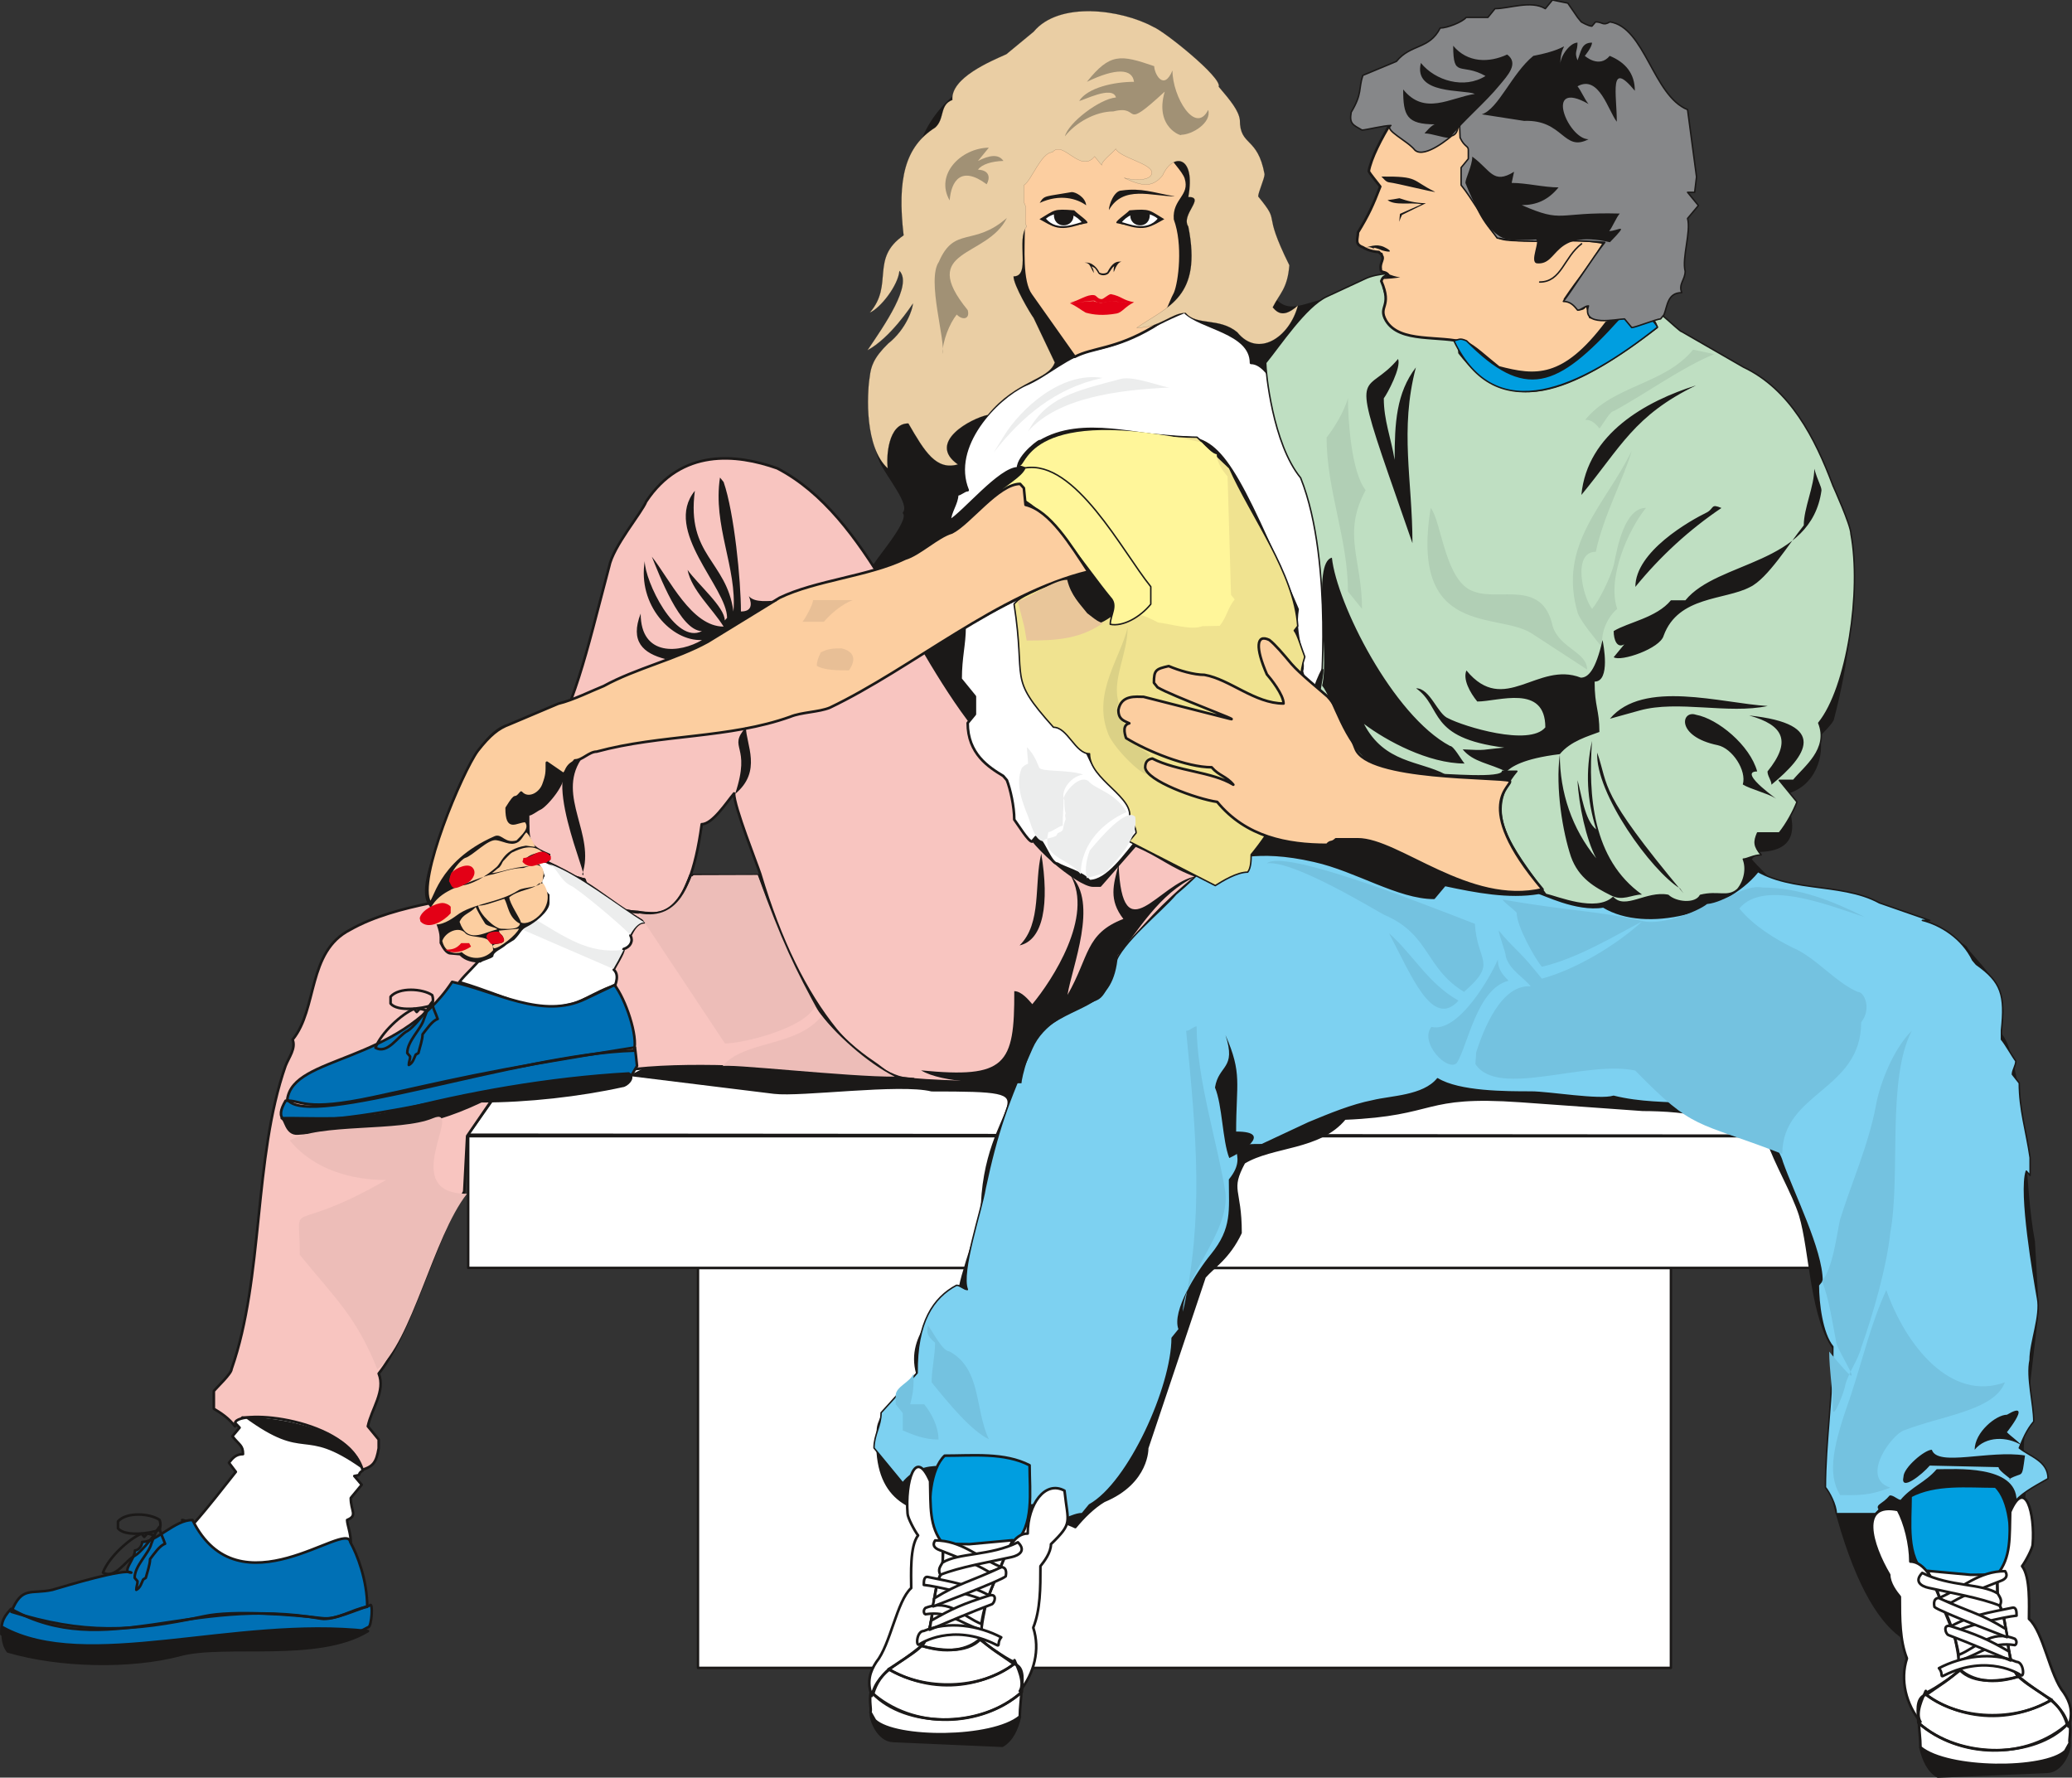 <svg xmlns="http://www.w3.org/2000/svg" version="1.2" width="751.483" height="644.636" viewBox="0 0 19883 17056" preserveAspectRatio="xMidYMid" fill-rule="evenodd" stroke-width="28.222" stroke-linejoin="round" xml:space="preserve"><rect x="0" y="0" width="19883" height="17056" fill="#333333" stroke="none"/><defs class="ClipPathGroup"><clipPath id="a" clipPathUnits="userSpaceOnUse"><path d="M0 0h19883v17056H0z"/></clipPath></defs><g class="SlideGroup"><g class="Slide" clip-path="url(#a)"><g class="Page"><g class="com.sun.star.drawing.PolyPolygonShape"><path class="BoundingBox" fill="none" d="M4479 9165h13600v6851H4479z"/><path fill="#FFF" d="M6698 12167h9336v3836H6698v-3836Zm0 0Zm-2205-1265h13573v1263H4493v-1263Zm0 0Zm-2-15 1206-1710h11648l714 1720-13568-10Z"/><path fill="none" stroke="#1B1918" stroke-width="23" stroke-linecap="round" d="M6698 12167h9336v3836H6698v-3836Zm-2205-1265h13573v1263H4493v-1263Zm-2-15 1206-1710h11648l714 1720-13568-10Z"/></g><g class="com.sun.star.drawing.ClosedBezierShape"><path class="BoundingBox" fill="none" d="M6060 492h13505v15314H6060z"/><path fill="#1B1918" d="m16104 3314 36 41c1054 467 2016 1360 1447 3542-10 40-104 127-139 167 50 148-21 493-343 549 106 264 175 549-242 549l-68 83c68 84 170 171 239 254 716 100 1521 359 1828 590 66 127 480 421 310 800 82 101 102 185 102 211 173 505 137 1265 241 1811l36 636c0 84-158 1285-142 1369 213 1219-1169 3403-1870 241 0-43 81-1148 81-1191-241-295-241-968-345-1307-66-211-241-505-310-716-28-13-155-38-551-211-160-71-480-84-650-84l-1171-84c-963-68-785 130-1689 168-243 295-690 254-967 422-147 274-33 244-33 675-114 240-259 324-345 423l-551 1643c0-7 15 328-414 506-102 61-198 157-275 251-630-310-1988 320-1894-927 0-167 274-419 378-548-104-376 241-630 414-841 20-102 84-300 206-677 0-1153 828-1199-483-1199-305-76-1255 54-1511 23l-1356-167c2189-1065 1717-3127 2306-4867 0-41 368-445 297-528 71-87-152-341-226-498-94-240-125-616-99-723 533-538 688-1120 419-1902 8-1146 1306-1386 2306-1265 714 399 762 729 861 1359-35 43 310 960 277 960 127 165 259 89 447 41l3484-912c-386 477-498 1161-41 1333Z"/><path fill="none" stroke="#1B1918" stroke-width="25" stroke-linecap="round" d="m16104 3314 36 41c1054 467 2016 1360 1447 3542-10 40-104 127-139 167 50 148-21 493-343 549 106 264 175 549-242 549l-68 83c68 84 170 171 239 254 716 100 1521 359 1828 590 66 127 480 421 310 800 82 101 102 185 102 211 173 505 137 1265 241 1811l36 636c0 84-158 1285-142 1369 213 1219-1169 3403-1870 241 0-43 81-1148 81-1191-241-295-241-968-345-1307-66-211-241-505-310-716-28-13-155-38-551-211-160-71-480-84-650-84l-1171-84c-963-68-785 130-1689 168-243 295-690 254-967 422-147 274-33 244-33 675-114 240-259 324-345 423l-551 1643c0-7 15 328-414 506-102 61-198 157-275 251-630-310-1988 320-1894-927 0-167 274-419 378-548-104-376 241-630 414-841 20-102 84-300 206-677 0-1153 828-1199-483-1199-305-76-1255 54-1511 23l-1356-167c2189-1065 1717-3127 2306-4867 0-41 368-445 297-528 71-87-152-341-226-498-94-240-125-616-99-723 533-538 688-1120 419-1902 8-1146 1306-1386 2306-1265 714 399 762 729 861 1359-35 43 310 960 277 960 127 165 259 89 447 41l3484-912c-386 477-498 1161-41 1333Z"/></g><g class="com.sun.star.drawing.ClosedBezierShape"><path class="BoundingBox" fill="none" d="M2039 4385h9462v9735H2039z"/><path fill="#F8C5C0" d="M7282 8398c-177 5-452 0-655-2-58 137-135 396-406 365-320-10-564-127-610-317-33-13-61-26-127-36-193 15-386 48-541 92-480 127-1136 167-1583 421-414 211-310 760-552 1054 33 84-35 168-68 252-310 884-208 2025-518 2909 0 43-137 170-170 211v170c68 41 137 84 203 168l71-84c498 0 1089 170 1138 505 119-33 147-76 170-210v-84l-104-127c35-168 172-338 104-506 274-337 500-1135 724-1563l97-183 28-533 305-445c523-297 462-15 983-144 516-125 1410-79 1925-38l1070 81c-188 20-287-97-384-160-675-452-846-1113-1100-1796Zm0 0Zm176-3905c886 462 1257 1725 1962 2572l-69 83c69 84 173 211 277 295 33 0 68-43 101-43 105 127 36 294 72 465 33 210 548 632 688 632h68l338-386c244 102 336 203 592 295-348 277-543 523-665 658-140 152-135 271-206 439l-33 43c-511 356-480 69-790 762-36 99 2 0-48 86-178-5-895-15-1083-50-206-41-506-297-640-463-293-363-534-848-727-1496-28-89-251-647-251-772-69 81-206 295-310 295-127 937-424 876-617 841-140 0-450-74-511-313-102 0-696-277-696-444-38-132 279-666 277-661 340-587 422-1002 658-1893 38-196 315-521 355-625 338-512 864-459 1258-320Z"/><path fill="none" stroke="#1B1918" stroke-width="25" stroke-linecap="round" d="M7282 8398c-177 5-452 0-655-2-58 137-135 396-406 365-320-10-564-127-610-317-33-13-61-26-127-36-193 15-386 48-541 92-480 127-1136 167-1583 421-414 211-310 760-552 1054 33 84-35 168-68 252-310 884-208 2025-518 2909 0 43-137 170-170 211v170c68 41 137 84 203 168l71-84c498 0 1089 170 1138 505 119-33 147-76 170-210v-84l-104-127c35-168 172-338 104-506 274-337 500-1135 724-1563l97-183 28-533 305-445c523-297 462-15 983-144 516-125 1410-79 1925-38l1070 81c-188 20-287-97-384-160-675-452-846-1113-1100-1796Z"/><path fill="none" stroke="#1B1918" stroke-width="25" stroke-linecap="round" d="M7458 4493c886 462 1257 1725 1962 2572l-69 83c69 84 173 211 277 295 33 0 68-43 101-43 105 127 36 294 72 465 33 210 548 632 688 632h68l338-386c244 102 336 203 592 295-348 277-543 523-665 658-140 152-135 271-206 439l-33 43c-511 356-480 69-790 762-36 99 2 0-48 86-178-5-895-15-1083-50-206-41-506-297-640-463-293-363-534-848-727-1496-28-89-251-647-251-772-69 81-206 295-310 295-127 937-424 876-617 841-140 0-450-74-511-313-102 0-696-277-696-444-38-132 279-666 277-661 340-587 422-1002 658-1893 38-196 315-521 355-625 338-512 864-459 1258-320Z"/></g><g class="com.sun.star.drawing.ClosedBezierShape"><path class="BoundingBox" fill="none" d="M8379 8198h11282v6378H8379z"/><path fill="#7DD1F1" d="M12614 8265c399 89 803 355 1148 355l104-124c295 63 612 124 899 76 33 0 359 173 620 130 414 251 1169 45 1479-333-36 0-105-84-105-84 344 295 895 168 1276 378l483 168h-71c173 43 381 170 483 381l35 41c241 170 277 294 241 633v87c36 40 105 165 138 208 0 43-33 86-33 127l66 84c0 254 68 464 104 716v170l-36-41c-68 209 71 1011 107 1220 33 170-71 421-71 592-36 168 35 420 35 590-71 84-104 170-139 254 104 84 276 124 276 294-68 41-241 127-309 211 0-338-587-294-757-294-105 124-242 167-346 294-33 0-68-43-104-43-69 84-137 84-102 127l-35 41h-379c0-84-68-209-104-252 0-421 71-884 71-1350-104-124-139-421-139-589l35-43c0-295-277-843-381-1138-33-127-170-254-137-378-494-272-969-127-1482-254-137 43-619-41-792-41-242 0-689 0-897-127-137 168-447 168-620 211-205 40-414 127-617 211l-449 210c-447 0-82 56-310 336 0 294 33 465-173 719-137 167-378 546-310 716l-68 84c0 465-415 1390-794 1601l-69 84c-68 0-137 45-172 45-69 0-173-86-206-129h-208l-69 84c-170-84-170-252-310-419-274 0-551-127-757 124l-276-335c0-127 68-211 68-338l346-381c-6-489 157-725 378-842 36 0 71 41 104 41-68-168 137-760 170-970 115-541 219-831 450-1347 104-236 355-356 620-465 104-44 137-254 172-338 69-211 447-506 588-673 102-84 239-211 343-338 218 25 404-111 988 23Z"/><path fill="none" stroke="#1B1918" stroke-width="14" stroke-linecap="round" d="M12614 8265c399 89 803 355 1148 355l104-124c295 63 612 124 899 76 33 0 359 173 620 130 414 251 1169 45 1479-333-36 0-105-84-105-84 344 295 895 168 1276 378l483 168h-71c173 43 381 170 483 381l35 41c241 170 277 294 241 633v87c36 40 105 165 138 208 0 43-33 86-33 127l66 84c0 254 68 464 104 716v170l-36-41c-68 209 71 1011 107 1220 33 170-71 421-71 592-36 168 35 420 35 590-71 84-104 170-139 254 104 84 276 124 276 294-68 41-241 127-309 211 0-338-587-294-757-294-105 124-242 167-346 294-33 0-68-43-104-43-69 84-137 84-102 127l-35 41h-379c0-84-68-209-104-252 0-421 71-884 71-1350-104-124-139-421-139-589l35-43c0-295-277-843-381-1138-33-127-170-254-137-378-494-272-969-127-1482-254-137 43-619-41-792-41-242 0-689 0-897-127-137 168-447 168-620 211-205 40-414 127-617 211l-449 210c-447 0-82 56-310 336 0 294 33 465-173 719-137 167-378 546-310 716l-68 84c0 465-415 1390-794 1601l-69 84c-68 0-137 45-172 45-69 0-173-86-206-129h-208l-69 84c-170-84-170-252-310-419-274 0-551-127-757 124l-276-335c0-127 68-211 68-338l346-381c-6-489 157-725 378-842 36 0 71 41 104 41-68-168 137-760 170-970 115-541 219-831 450-1347 104-236 355-356 620-465 104-44 137-254 172-338 69-211 447-506 588-673 102-84 239-211 343-338 218 25 404-111 988 23Z"/></g><g class="com.sun.star.drawing.ClosedBezierShape"><path class="BoundingBox" fill="none" d="M9101 2979h3793v5489H9101z"/><path fill="#FFF" d="M11367 2992c148 157 638 193 638 490 175 0 310 378 414 505 0 87-69 211-69 252 92 86 277 505 277 675 66 84 206 211 137 379 204 246 0 218 0 506 239 290 34 120 34 465-105 127-171 295-206 422-33 0-99-244-99-244 35-125-84-353-41-595-582-1354-737-1646-1097-1649-415 0-966-211-1380 41 35-41-206 129-206 254-173 0-516 421-655 505 0-84 71-168 71-254 33 0 68-41 101-41-172-421 277-883 551-1010 206-84 414-290 656-338 393-82 503-214 874-363Zm0 0ZM9794 5733c-66 87 109 450 76 630 36 0 72 183 72 183-36 124 391 444 510 719 119 269 368 272 488 584-33 84-3 99-3 183-139 170-310 422-482 422-69-84-242-125-310-168-69 0-137-254-206-254l-36 43c-35 0-137-168-170-211 0-127-38-294-71-378l-35-41c-140-84-341-213-341-508l69-84v-170l-137-168c0-210 38-332 38-497 155-89 358-206 538-285Z"/><path fill="none" stroke="#1B1918" stroke-width="25" stroke-linecap="round" d="M11367 2992c148 157 638 193 638 490 175 0 310 378 414 505 0 87-69 211-69 252 92 86 277 505 277 675 66 84 206 211 137 379 204 246 0 218 0 506 239 290 34 120 34 465-105 127-171 295-206 422-33 0-99-244-99-244 35-125-84-353-41-595-582-1354-737-1646-1097-1649-415 0-966-211-1380 41 35-41-206 129-206 254-173 0-516 421-655 505 0-84 71-168 71-254 33 0 68-41 101-41-172-421 277-883 551-1010 206-84 414-290 656-338 393-82 503-214 874-363ZM9794 5733c-66 87 109 450 76 630 36 0 72 183 72 183-36 124 391 444 510 719 119 269 368 272 488 584-33 84-3 99-3 183-139 170-310 422-482 422-69-84-242-125-310-168-69 0-137-254-206-254l-36 43c-35 0-137-168-170-211 0-127-38-294-71-378l-35-41c-140-84-341-213-341-508l69-84v-170l-137-168c0-210 38-332 38-497 155-89 358-206 538-285Z"/></g><g class="com.sun.star.drawing.ClosedBezierShape"><path class="BoundingBox" fill="none" d="M12139 2618h5665v6067h-5665z"/><path fill="#BFDFC2" d="M15799 2973c33 44 102 127 102 171-859 658-1429 858-1901 243 0-129-97-160 7-203h-518c-68 0-170-127-206-167 0-44 28-84 28-127 0-44-91-201 0-264-71 5-152 20-213 50l-366 170c-203 94-447 465-586 635 0 82 66 776 335 1104 330 823 167 2243 213 1841 0 84-43 221-43 346l150 38c305 702 277 438 940 618 134 0 678 51 678-28h137c-340 404-48 724 277 1181 114 26 481 181 646 31 119 127 320-61 528-21 76 72 264 89 310 0 175-43 259 28 358-58 69-84 89-203 54-290 35 0 101-40 172-40-71-84-71-127-35-211h208c69-84 137-211 170-297l-170-208h137c104-127 343-298 242-550 274-338 411-1265 309-1814 0-83-172-462-172-462-173-462-414-928-861-1139l-587-338c-33 0-343-338-343-211Z"/><path fill="none" stroke="#1B1918" stroke-width="14" stroke-linecap="round" d="M15799 2973c33 44 102 127 102 171-859 658-1429 858-1901 243 0-129-97-160 7-203h-518c-68 0-170-127-206-167 0-44 28-84 28-127 0-44-91-201 0-264-71 5-152 20-213 50l-366 170c-203 94-447 465-586 635 0 82 66 776 335 1104 330 823 167 2243 213 1841 0 84-43 221-43 346l150 38c305 702 277 438 940 618 134 0 678 51 678-28h137c-340 404-48 724 277 1181 114 26 481 181 646 31 119 127 320-61 528-21 76 72 264 89 310 0 175-43 259 28 358-58 69-84 89-203 54-290 35 0 101-40 172-40-71-84-71-127-35-211h208c69-84 137-211 170-297l-170-208h137c104-127 343-298 242-550 274-338 411-1265 309-1814 0-83-172-462-172-462-173-462-414-928-861-1139l-587-338c-33 0-343-338-343-211Z"/></g><g class="com.sun.star.drawing.ClosedBezierShape"><path class="BoundingBox" fill="none" d="M9724 4135h2805v4371H9724z"/><path fill="#F0E390" d="M11799 4490c207 465 621 1012 654 1517l-33 43c33 41 68 168 101 252-101 295 0 635-33 970-35 296-309 720-482 928 0 43 0 127-33 168-104 0-243 86-311 129l-828-424 68-81c0-43-35-130-68-130 68-210-379-378-379-630-138 0-209-254-346-254-446-498-259-420-378-1182 68-83 203-116 297-182 86-28 124-39 205-51 31 109 217 391 324 404 56 0 417-303 417-254l66 83c-242-631-690-1055-1172-1349l-36-41c346-421 1175-211 1655-211l312 295Z"/><path fill="none" stroke="#1B1918" stroke-width="14" stroke-linecap="round" d="M11799 4490c207 465 621 1012 654 1517l-33 43c33 41 68 168 101 252-101 295 0 635-33 970-35 296-309 720-482 928 0 43 0 127-33 168-104 0-243 86-311 129l-828-424 68-81c0-43-35-130-68-130 68-210-379-378-379-630-138 0-209-254-346-254-446-498-259-420-378-1182 68-83 203-116 297-182 86-28 124-39 205-51 31 109 217 391 324 404 56 0 417-303 417-254l66 83c-242-631-690-1055-1172-1349l-36-41c346-421 1175-211 1655-211l312 295Z"/></g><g class="com.sun.star.drawing.ClosedBezierShape"><path class="BoundingBox" fill="none" d="M9535 3618h1694v4810H9535z"/><path fill="#ECEDED" d="M10579 3626c-403-65-790 308-940 549l-104 167c269-342 592-619 1044-716Zm0 0Zm649 92c-66 0-338-111-466-84-462 122-719 180-897 505 290-325 864-398 1363-421Zm0 0Zm-416 4073c-118-193-301-216-370-299-84-56-216 94-236 167 0 125-8 137-8 264-35 0-104 61-137 61-68 252 173 234 310 404 0-297 226-505 441-597Zm0 0Zm81 46c-81-91-331 196-435 323-26 71-54 175-28 266l180-53c104-125 318-325 283-536Zm0 0Zm-499-406c-140 25-221 177-180 246 0 36 0 91 12 127-12 23 0 36 0 56-12 23-22 79-28 104l-10 10c-12 13-33 13-43 26 0 43-122 35-132 71-85 0-125-183-148-239-51-127-125-310-61-460 10-20 51-43 61-43 0-56-10-104-10-161 63 70 83 113 117 197 21 43 270 17 422 66Z"/></g><g class="com.sun.star.drawing.ClosedBezierShape"><path class="BoundingBox" fill="none" d="M9787 4126h2062v1898H9787z"/><path fill="#FFF69A" d="M11531 4244c38 46 112 114 145 114 0 87 68 171 104 214l33 1136 35 43c-68 84-76 171-144 254-36 0-132 3-165 3-105 41-288-18-428-36-94-50-193-94-297-94 68 0 104-43 137-83v-171c-310-378-490-994-931-1095l-79-21c-71 0-119-40-154-40 68 0 91-586 1744-224Z"/></g><g class="com.sun.star.drawing.ClosedBezierShape"><path class="BoundingBox" fill="none" d="M9554 4477h1497v1526H9554z"/><path fill="#FFF69A" d="M9835 4490c483-83 934 801 1208 1139v168c-104 127-269 218-389 193 0-87 77-181 0-259-242-295-541-776-852-946-69 0-173-44-241-44 68-81 241-167 274-251Z"/><path fill="none" stroke="#1B1918" stroke-width="14" stroke-linecap="round" d="M9835 4490c483-83 934 801 1208 1139v168c-104 127-269 218-389 193 0-87 77-181 0-259-242-295-541-776-852-946-69 0-173-44-241-44 68-81 241-167 274-251Z"/></g><g class="com.sun.star.drawing.ClosedBezierShape"><path class="BoundingBox" fill="none" d="M10587 6020h451v1409h-451z"/><path fill="#DBD186" d="M10821 6020c0 253-156 510-85 724-41 66-18 143 61 204-69 155 67 177 146 228l94 69c-59 66-99 91-31 183-68 0-346-280-379-407-139-379 124-707 194-1001Z"/></g><g class="com.sun.star.drawing.ClosedBezierShape"><path class="BoundingBox" fill="none" d="M8911 13950h10394v1205H8911z"/><path fill="#009EE0" d="M19149 14263c-274 0-574-34-815 92 0 251-46 587 147 747 244 82 453 10 681 10 31-15 89-119 112-177 41-217 10-545-125-672Zm0 0Zm-10084-296c274 0 574-32 815 92 0 252 46 588-147 748-244 82-452 10-681 10-31-15-89-120-112-178-39-216-10-545 125-672Z"/><path fill="none" stroke="#1B1918" stroke-width="25" stroke-linecap="round" d="M19149 14263c-274 0-574-34-815 92 0 251-46 587 147 747 244 82 453 10 681 10 31-15 89-119 112-177 41-217 10-545-125-672Zm-10084-296c274 0 574-32 815 92 0 252 46 588-147 748-244 82-452 10-681 10-31-15-89-120-112-178-39-216-10-545 125-672Z"/></g><g class="com.sun.star.drawing.ClosedBezierShape"><path class="BoundingBox" fill="none" d="M8344 16434h11529v625H8344z"/><path fill="#1B1918" d="M19859 16742c2 59-71 253-214 258l-1049 45c-89-50-139-156-167-277 221 124 988 270 1430-26Zm0 0Zm-11502-295c-2 58 71 252 213 257l1049 46c89-51 140-156 168-278-221 125-988 270-1430-25Z"/><path fill="none" stroke="#1B1918" stroke-width="25" stroke-linecap="round" d="M19859 16742c2 59-71 253-214 258l-1049 45c-89-50-139-156-167-277 221 124 988 270 1430-26Zm-11502-295c-2 58 71 252 213 257l1049 46c89-51 140-156 168-278-221 125-988 270-1430-25Z"/></g><g class="com.sun.star.drawing.ClosedBezierShape"><path class="BoundingBox" fill="none" d="M1735 8217h4463v6908H1735z"/><path fill="#FFF" d="M3481 14109c-66 43 5 38-81 53l71 84-105 127c0 127 69 168-35 211 0 43 35 127 35 211-345 422-1342 462-1547-127l-71-84c35 0 71 43 104 43 165-188 259-315 411-505l-66-87c33-43 66-83 135-83 0-84-33-84-102-171l69-83-43-46c27-135 1085-46 1225 457Zm0 0Zm2703-5260c-68 0-106 69-134 127 28 51 2 109-66 130 0 43-84 167-94 198 73 66-18 198 17 155-109 13-312 150-419 175-398 99-562-56-1080-211 124-165 386-297 750-1193 536 236 625 380 1026 619Z"/><path fill="none" stroke="#1B1918" stroke-width="25" stroke-linecap="round" d="M3481 14109c-66 43 5 38-81 53l71 84-105 127c0 127 69 168-35 211 0 43 35 127 35 211-345 422-1342 462-1547-127l-71-84c35 0 71 43 104 43 165-188 259-315 411-505l-66-87c33-43 66-83 135-83 0-84-33-84-102-171l69-83-43-46c27-135 1085-46 1225 457Zm2703-5260c-68 0-106 69-134 127 28 51 2 109-66 130 0 43-84 167-94 198 73 66-18 198 17 155-109 13-312 150-419 175-398 99-562-56-1080-211 124-165 386-297 750-1193 536 236 625 380 1026 619Z"/></g><g class="com.sun.star.drawing.ClosedBezierShape"><path class="BoundingBox" fill="none" d="M0 9408h6127v6477H0z"/><path fill="#0070B5" d="M6093 10050s20 163 20 178l-53 89c-1133 0-2457 488-3334 429-48-40-35-99 15-185 155-10 168 112 851-36 712-152 1005-241 2501-475Zm0 0Zm-2559 5562c-584 328-1237 36-1892 199-522 129-1015 15-1282-18-121-15-276-74-347-114 0-84-2-143 93-242 905 506 1708-132 2976 94 107 21 366-96 467-127 33-43 18 208-15 208Zm0 0Zm-173-817c-33-216-1067 693-1514-211-172 0-344 211-483 211 0 40-36 81-69 81 0 84-137 213-35 213-66-43-620 125-757 165-206 46-292-40-394 211 693 216 1156 193 1848 43 279-61 851-15 1132 18 148 20 285-84 435-109 0-254-94-498-163-622Zm0 0Zm2536-5344-277 132c-416 203-866-74-1281-162-526 795-1524 701-1582 1127 193 295 2231-437 3326-467 43-137-82-498-186-630Z"/><path fill="none" stroke="#1B1918" stroke-width="25" stroke-linecap="round" d="M6093 10050s20 163 20 178l-53 89c-1133 0-2457 488-3334 429-48-40-35-99 15-185 155-10 168 112 851-36 712-152 1005-241 2501-475Zm-2559 5562c-584 328-1237 36-1892 199-522 129-1015 15-1282-18-121-15-276-74-347-114 0-84-2-143 93-242 905 506 1708-132 2976 94 107 21 366-96 467-127 33-43 18 208-15 208Z"/><path fill="none" stroke="#1B1918" stroke-width="25" stroke-linecap="round" d="M3361 14795c-33-216-1067 693-1514-211-172 0-344 211-483 211 0 40-36 81-69 81 0 84-137 213-35 213-66-43-620 125-757 165-206 46-292-40-394 211 693 216 1156 193 1848 43 279-61 851-15 1132 18 148 20 285-84 435-109 0-254-94-498-163-622Zm2536-5344-277 132c-416 203-866-74-1281-162-526 795-1524 701-1582 1127 193 295 2231-437 3326-467 43-137-82-498-186-630Z"/></g><g class="com.sun.star.drawing.ClosedBezierShape"><path class="BoundingBox" fill="none" d="M13 10287h6058v5691H13z"/><path fill="#1B1918" d="M6033 10300c-760 43-1565 185-2253 368-346 91-827 56-1076 61 36 0 38 157 155 147 888-74 1154-25 1759-310 447 0 942-56 1356-147 33 0 125-76 59-119Zm0 0ZM27 15614c0 43-14 148 48 231 493 145 1179 160 1656 33 427-114 1320 66 1800-228-1286-142-2704 404-3504-36Z"/><path fill="none" stroke="#1B1918" stroke-width="25" stroke-linecap="round" d="M6033 10300c-760 43-1565 185-2253 368-346 91-827 56-1076 61 36 0 38 157 155 147 888-74 1154-25 1759-310 447 0 942-56 1356-147 33 0 125-76 59-119ZM27 15614c0 43-14 148 48 231 493 145 1179 160 1656 33 427-114 1320 66 1800-228-1286-142-2704 404-3504-36Z"/></g><g class="com.sun.star.drawing.ClosedBezierShape"><path class="BoundingBox" fill="none" d="M5024 8288h1160v1010H5024z"/><path fill="#ECEDED" d="M5267 8288c272 93 659 403 916 562-38 0-84 28-135 119-91-99-496-435-565-468-114-56-122-158-216-213Zm0 0Zm718 826c-46 91-66 127-99 183l-862-373s68-87 68-130c343 203 550 361 893 320Z"/></g><g fill="none" class="com.sun.star.drawing.ClosedBezierShape"><path class="BoundingBox" d="M975 9484h3239v5784H975z"/><path stroke="#1B1918" stroke-width="25" stroke-linecap="round" d="M4147 9614c0 48 38 114 53 163-53 17-104 96-145 147 0 51-28 129-40 180l-26 15c-15 33-28 82-66 99 0-33 13-50 13-81l-28-33c0-117 135-231 160-327 28-67 28-100 79-163Z"/><path stroke="#1B1918" stroke-width="25" stroke-linecap="round" d="M4147 9548c-92-63-318-78-399 15v66c66 81 307 48 389 18 22-18 22-66 10-99Z"/><path stroke="#1B1918" stroke-width="25" stroke-linecap="round" d="M3974 9680c-119 48-317 229-371 373 120 66 214-114 308-162 53-31 144-147 182-196-12 0-38-15-66-15l-28 30-25-30Zm-2443 4969c0 49 38 115 53 163-53 18-104 96-144 147 0 51-28 130-41 180l-25 16c-16 33-28 81-66 99 0-33 12-51 12-82l-28-33c0-116 135-231 160-327 28-66 28-99 79-163Z"/><path stroke="#1B1918" stroke-width="25" stroke-linecap="round" d="M1531 14583c-91-63-317-79-399 15v66c66 82 308 49 389 18 23-18 23-66 10-99Z"/><path stroke="#1B1918" stroke-width="25" stroke-linecap="round" d="M1358 14715c-119 49-317 229-370 374 119 66 213-115 307-163 53-30 145-147 183-195-13 0-38-16-66-16l-28 31-26-31Z"/></g><g class="com.sun.star.drawing.ClosedBezierShape"><path class="BoundingBox" fill="none" d="M8329 14062h11558v2887H8329z"/><path fill="#FFF" d="M19689 16310c-585 325-1080 49-1204-48 109-81 249-160 317-244 137 153 412 109 569 69 117 94 224 167 318 223Zm0 0Zm-399-1804c-8 236 13 437-127 604l7 262c115 156 64 573 201 715 135 139 424 221 478 480 50-140 15-236-44-325-137-168-195-584-335-709 0-128 15-402-66-506 33-44 102-171 102-211 23-295-71-645-216-310Zm0 0Zm-1077-18c68 125 119 328 119 495 140 0 242 209 277 338 69 212 198 413 198 707-152 120-371 259-327 196-26 58-105 213-51 297-137-168-198-399-130-609-68-171-68-379-68-591-36-43-102-129-102-211-173-292-292-701 84-622Zm0 0Zm284 584 414 38 254-2 5 264c110 161 69 550 196 715-289 94-483 7-561-74 0-84-41-289-56-345-59-160-135-347-252-596Zm0 0Zm1362 1454c18 97-8 163 2 198l-43 77c-198 185-1128 182-1389-36 0-84-15-188-15-231 378 333 1033 366 1445-8Zm0 0Zm-175-216c61 51 124 135 152 237-302 314-1016 347-1428-18 0-84-35-242 77-270 315 249 861 260 1199 51Zm0 0Zm-11158-294c584 325 1079 48 1204-49-109-81-249-160-318-243-137 152-411 109-569 68-116 94-223 168-317 224Zm0 0Zm399-1805c7 236-13 437 127 605l-8 261c-114 155-63 573-201 715-134 140-424 221-477 480-50-140-15-236 43-325 137-168 196-585 335-710 0-127-15-401 66-505-33-43-101-170-101-211-23-295 71-644 216-310Zm0 0Zm937 503c-140 0-203 183-257 313-83 205-198 411-198 707 153 119 371 259 328 195 25 59 104 214 51 297 137-167 198-398 129-609 69-171 69-380 69-590 35-44 101-130 101-211 214-209 163-201 130-513-185-102-353 129-353 411Zm0 0Zm-145 64-414 38-254-3-5 264c-109 160-69 550-196 715 290 94 483 8 562-74 0-83 40-290 56-346 58-160 134-345 251-594Zm0 0Zm-1361 1454c-17 96 7 162-3 198l43 76c198 185 1128 183 1390-36 0-84 15-188 15-231-378 333-1034 366-1445-7Zm0 0Zm175-216c-61 50-124 134-152 236 302 315 1016 348 1427-18 0-84 36-241-76-269-315 249-861 259-1199 51Z"/><path fill="none" stroke="#1B1918" stroke-width="25" stroke-linecap="round" d="M19689 16310c-585 325-1080 49-1204-48 109-81 249-160 317-244 137 153 412 109 569 69 117 94 224 167 318 223Z"/><path fill="none" stroke="#1B1918" stroke-width="25" stroke-linecap="round" d="M19290 14506c-8 236 13 437-127 604l7 262c115 156 64 573 201 715 135 139 424 221 478 480 50-140 15-236-44-325-137-168-195-584-335-709 0-128 15-402-66-506 33-44 102-171 102-211 23-295-71-645-216-310Zm-1077-18c68 125 119 328 119 495 140 0 242 209 277 338 69 212 198 413 198 707-152 120-371 259-327 196-26 58-105 213-51 297-137-168-198-399-130-609-68-171-68-379-68-591-36-43-102-129-102-211-173-292-292-701 84-622Z"/><path fill="none" stroke="#1B1918" stroke-width="25" stroke-linecap="round" d="m18497 15072 414 38 254-2 5 264c110 161 69 550 196 715-289 94-483 7-561-74 0-84-41-289-56-345-59-160-135-347-252-596Zm1362 1454c18 97-8 163 2 198l-43 77c-198 185-1128 182-1389-36 0-84-15-188-15-231 378 333 1033 366 1445-8Z"/><path fill="none" stroke="#1B1918" stroke-width="25" stroke-linecap="round" d="M19684 16310c61 51 124 135 152 237-302 314-1016 347-1428-18 0-84-35-242 77-270 315 249 861 260 1199 51Zm-11158-294c584 325 1079 48 1204-49-109-81-249-160-318-243-137 152-411 109-569 68-116 94-223 168-317 224Z"/><path fill="none" stroke="#1B1918" stroke-width="25" stroke-linecap="round" d="M8925 14211c7 236-13 437 127 605l-8 261c-114 155-63 573-201 715-134 140-424 221-477 480-50-140-15-236 43-325 137-168 196-585 335-710 0-127-15-401 66-505-33-43-101-170-101-211-23-295 71-644 216-310Zm937 503c-140 0-203 183-257 313-83 205-198 411-198 707 153 119 371 259 328 195 25 59 104 214 51 297 137-167 198-398 129-609 69-171 69-380 69-590 35-44 101-130 101-211 214-209 163-201 130-513-185-102-353 129-353 411Z"/><path fill="none" stroke="#1B1918" stroke-width="25" stroke-linecap="round" d="m9717 14778-414 38-254-3-5 264c-109 160-69 550-196 715 290 94 483 8 562-74 0-83 40-290 56-346 58-160 134-345 251-594Zm-1361 1454c-17 96 7 162-3 198l43 76c198 185 1128 183 1390-36 0-84 15-188 15-231-378 333-1034 366-1445-7Z"/><path fill="none" stroke="#1B1918" stroke-width="25" stroke-linecap="round" d="M8531 16016c-61 50-124 134-152 236 302 315 1016 348 1427-18 0-84 36-241-76-269-315 249-861 259-1199 51Z"/></g><g class="com.sun.star.drawing.ClosedBezierShape"><path class="BoundingBox" fill="none" d="M8852 14767h10513v1180H8852z"/><path fill="#FFF" d="M18794 15879c181-71 308-248 541-155 31 30 5 61 3 61-234-36-307 73-533 147-16 5-8-2-11-53Zm0 0Zm-175-552c213-92 371-252 622-252 28 41 13 74-43 94-200 81-307 112-475 208-43-12-94-15-104-50Zm0 0Zm107 274c188-102 350-127 584-175 41-8 41 40 41 76-112 10-516 101-607 166-8 8-11-57-18-67Zm0 0Zm-9305-18c-181-71-308-246-541-155-30 31-5 61-3 61 234-35 308 74 534 147 15 6 7-2 10-53Zm0 0Zm175-552c-213-91-371-251-622-251-28 40-13 73 43 93 201 82 307 112 475 210 43-13 94-16 104-52Zm0 0Zm-107 275c-188-101-350-127-584-175-40-8-40 41-40 76 111 10 515 102 607 165 7 8 10-56 17-66Z"/><path fill="none" stroke="#1B1918" stroke-width="25" stroke-linecap="round" d="M18794 15879c181-71 308-248 541-155 31 30 5 61 3 61-234-36-307 73-533 147-16 5-8-2-11-53Zm-175-552c213-92 371-252 622-252 28 41 13 74-43 94-200 81-307 112-475 208-43-12-94-15-104-50Zm107 274c188-102 350-127 584-175 41-8 41 40 41 76-112 10-516 101-607 166-8 8-11-57-18-67Zm-9305-18c-181-71-308-246-541-155-30 31-5 61-3 61 234-35 308 74 534 147 15 6 7-2 10-53Zm175-552c-213-91-371-251-622-251-28 40-13 73 43 93 201 82 307 112 475 210 43-13 94-16 104-52Zm-107 275c-188-101-350-127-584-175-40-8-40 41-40 76 111 10 515 102 607 165 7 8 10-56 17-66Z"/></g><g class="com.sun.star.drawing.ClosedBezierShape"><path class="BoundingBox" fill="none" d="M8788 14785h10639v1311H8788z"/><path fill="#FFF" d="M19190 15406c-180-74-482-125-683-171-71-15-142-61-61-143 264 133 571 100 724 197 20 35 48 66 20 117Zm0 0Zm61 226c-246-153-340-158-648-300-61 5-40 81-40 86 38 41 683 285 696 290 7-23-8-36-8-76Zm0 0Zm28 214c-208-120-305-161-556-242-82-26-56 71-26 84 196 74 404 163 597 244-5-17-10-61-15-86Zm0 0Zm104 221s-307-203-726 8c-46 25-5-18-51-69 216-114 508-160 744-61 74 0 81 173 33 122Zm0 0Zm-10359-957c180-74 483-125 683-170 71-16 143-61 61-142-264 132-571 99-724 195-20 36-48 66-20 117Zm0 0Zm-61 227c246-152 340-157 648-301 61 5 40 82 40 88-38 40-683 284-696 289-7-23 8-35 8-76Zm0 0Zm-28 213c208-119 305-160 556-241 82-25 56 71 26 84-196 74-404 162-597 244 5-18 10-61 15-87Zm0 0Zm-104 222s307-204 726 8c46 25 6-18 51-70-216-114-508-160-744-61-73 0-80 174-33 123Z"/><path fill="none" stroke="#1B1918" stroke-width="25" stroke-linecap="round" d="M19190 15406c-180-74-482-125-683-171-71-15-142-61-61-143 264 133 571 100 724 197 20 35 48 66 20 117Zm61 226c-246-153-340-158-648-300-61 5-40 81-40 86 38 41 683 285 696 290 7-23-8-36-8-76Zm28 214c-208-120-305-161-556-242-82-26-56 71-26 84 196 74 404 163 597 244-5-17-10-61-15-86Z"/><path fill="none" stroke="#1B1918" stroke-width="25" stroke-linecap="round" d="M19383 16067s-307-203-726 8c-46 25-5-18-51-69 216-114 508-160 744-61 74 0 81 173 33 122Zm-10359-957c180-74 483-125 683-170 71-16 143-61 61-142-264 132-571 99-724 195-20 36-48 66-20 117Zm-61 227c246-152 340-157 648-301 61 5 40 82 40 88-38 40-683 284-696 289-7-23 8-35 8-76Zm-28 213c208-119 305-160 556-241 82-25 56 71 26 84-196 74-404 162-597 244 5-18 10-61 15-87Z"/><path fill="none" stroke="#1B1918" stroke-width="25" stroke-linecap="round" d="M8831 15772s307-204 726 8c46 25 6-18 51-70-216-114-508-160-744-61-73 0-80 174-33 123Z"/></g><g class="com.sun.star.drawing.ClosedBezierShape"><path class="BoundingBox" fill="none" d="M8595 8260h10645v6087H8595z"/><path fill="#74C2E0" d="M8767 13179c0 125 0 168-33 295h135c68 84 137 213 137 338-137 0-239-44-343-87v-167l-68-84v-84c0-86 139-127 172-211Zm0 0Zm206-297c0 127-33 254-33 381 170 211 378 462 549 546-138-295-69-673-379-843-68 0-170-209-206-250 0 41-33 86 69 166Zm0 0Zm10266 381c-101 272-607 320-965 460-117 35-429 454-135 551-213 81-307 71-482 71-127-213-64-485 104-958 119-363 190-681 340-1009 186 532 620 1075 1138 885Zm0 0Zm-1379-3455c0 657-757 670-757 1264-842-327-839-215-1411-800-472-104-1321 270-1534-63l8-114c68-211 238-654 523-631-66-84-203-158-239-285 0-43-68-211-68-251 137 167 190 188 345 378l69 84c310-84 698-307 962-549-241 125-619 356-962 435-69-82-242-391-242-518-35-41-104-84-137-127 625 109 943 111 1351 208 176 40 519-89 613-165 177-16 359-193 537-158 345 0 665 127 975 282-272-81-960-378-1202-81 138 168 343 292 516 378 206 84 414 336 620 422 66 0 134 165 33 291Zm0 0Zm-3486-603c-69 165-378 709-638 648-119 148 153 435 244 346 107-173 193-712 496-789-31-35-105-94-102-205Zm0 0Zm-2217-922c167-132 1364 335 1996 581 23 376 224 366-104 653-376-229-325-551-765-739-78-38-866-525-1127-495Zm0 0Zm1171 670c233 206 375 483 668 648-252 278-455-249-668-648Zm0 0Zm-1845 895c0 508 206 1138 277 1600 36 384-409 801-409 1138 201-886 132-1684 31-2695 35 0 71-43 101-43Zm0 0Zm6862 43c-241 463-104 1390-206 1938-35 336-172 801-277 1096-33 127-119 236-155 363 0 41-119 353-119 229 0-170-35-381-35-549 442 539 68-23 68-86-33-169-68-420-137-590 104-127 137-422 173-590 104-337 274-716 345-1097 36-208 170-546 343-714Z"/></g><g class="com.sun.star.drawing.ClosedBezierShape"><path class="BoundingBox" fill="none" d="M2781 8395h5806v4744H2781z"/><path fill="#EDBDB8" d="M4481 11454c-324 414-530 1427-860 1684-203-506-401-676-744-1098 0-586-149-157 828-718-310 0-683-87-924-379 276-168 1061-81 1374-214 311-130-356 725 326 725Zm0 0Zm3336-1795c193 265 513 544 769 671-429 5-1647-132-1654-99 209-252 710-183 948-478-261-477-371-706-609-1358l-611 2c-53 0-107 450-533 366l830 1249c170 0 763-144 860-353Z"/></g><g class="com.sun.star.drawing.ClosedBezierShape"><path class="BoundingBox" fill="none" d="M12730 3355h3721v3070h-3721z"/><path fill="#B1CFB5" d="M15658 4325c-250 518-715 897-517 1560 33 84 173 252 241 336-33-127 36-295 137-379-101-294 106-759 276-969-206 0-276 380-309 548-35 127-137 337-208 421-86-104-195-548 36-548 68-336 275-718 344-969Zm0 0Zm792-927c-307 124-653 378-964 546-35 0-104 127-137 167-35-40-68-83-137-83 274-336 758-336 1035-673l203 43Zm0 0Zm-2721 1475c-204 1251 647 995 970 1205l531 346c0-168-262-203-330-414-97-457-516-239-757-335-277-87-310-676-414-802Zm0 0Zm-794-1054c-33 125-137 295-205 379 0 505 205 971 205 1477l135 167c0-475-193-719 35-1139-137-170-170-675-170-884Z"/></g><g fill="none" class="com.sun.star.drawing.OpenBezierShape"><path class="BoundingBox" d="M14768 2332h417v382h-417z"/><path stroke="#1B1918" stroke-width="14" stroke-linecap="round" d="M15177 2339c-170 128-193 367-402 367"/></g><g class="com.sun.star.drawing.ClosedBezierShape"><path class="BoundingBox" fill="none" d="M13027 1795h625v493h-625z"/><path fill="#FFF" d="M13646 1958c38-10-158 64-208 100-44-82-6-108-26-108 18 0 160 0 234 8Zm0 0Zm-402-162c-44 170-241 437-214 491 15-64 214-403 244-443l-30-48Z"/></g><g class="com.sun.star.drawing.ClosedBezierShape"><path class="BoundingBox" fill="none" d="M4078 6949h1333v2288H4078z"/><path fill="#1B1918" d="M4867 6949c-276 66-525 695-593 904l-130 382c-38 114-100 325-43 429l13 20 13 18c0 23 7 46 7 71 43 46 84 160 84 219v58c23 48 58 107 102 109l91 8c53 56 130 69 201 69 15-18 104-36 122-59 0-46 79-68 125-112 8-5 8-7 76-48 69-69 61-96 125-127 63-30 213-142 213-226v-81c-30-28-71-92-71-132 13-13 13-31 25-46-12-41-33-94-63-125 119 0 117-10 117-86-209-89-201-115-201-369 25 0 84-48 107-56 66-31 269-272 213-348-96-125-394-399-533-472Z"/></g><g class="com.sun.star.drawing.ClosedBezierShape"><path class="BoundingBox" fill="none" d="M4089 1148h11494v7524H4089z"/><path fill="#FCCEA0" d="M11202 1445c31 76 155 190 178 264 54 175-119 203-104 394 89 241 46 602 0 711-58 104-79 246-213 325-361 214-574 193-750 285l-421-595c-95-129-70-459-70-635l-48-536c202-487 971-256 1428-213Zm0 0Zm2157-284c167 124 531 15 739 15 25 452-66 729 269 1089 66 89 681-10 1026 66-182 293-221 310-376 541 36 0 69 44 105 44-36 0 28 50 28 50 68 0 48-40 81-40 0 43 28 73 28 117 68 0 112 10 145 10l96-18h69l-153 61c-414 551-683 521-1034 429-104-81-246-216-314-236-254-76-635 8-768-213-81-143 64-125-45-379 20-58 45-40 68-58-28-41-73-15-73-56-11-59 35-99 12-127-15-48 5 5-30-38-33 0-104-13-155-46-81-30-46-81-46-142 104-170 145-262 214-440-36-48-97-119-110-147 21-122 120-315 224-482Zm0 0ZM5408 7428l-160-110c0 94 2 115-33 211-36 94-150 148-214 76-81 97-30-27-139 148 0 228 91 124 182 124 64 74-38 150-81 198-124 36-152-68-213-40-559 246-577 642-625 622-129-206 312-1252 460-1453 119-152 200-216 304-254l468-198c140-33 333-129 437-170 310-170 688-254 998-424l688-422c346-168 861-208 1207-376 137-41 310-211 447-251 173-87 447-466 655-466l36 40 16 161c234 55 434 387 602 641-860 208-1688 927-2480 1305-104 43-274 43-379 87-586 210-1239 167-1859 335-71 0-140 84-208 84l-109 132Zm0 0Zm9394 1105c-704 167-1382-480-1773-480h-209c-45 43-50 10-86 53-378 0-777-74-1054-412-198-28-678-203-691-330 0-61 31-79 69-86 243 124 569 124 777 251-69-84-137-84-208-167-239 0-615-153-821-280-18-51-33-127 31-142-46-23-105-33-105-127 26-150 173-127 242-127l828 211c137 35-556-219-694-302l-35-44c0-124 20-132 142-160 104 44 241 84 343 84 244 43 483 275 759 275 0-84-124-239-160-280-111-254-104-391 23-330 56 43 135 137 214 231 81 94 284 257 345 312 61 59 173 247 269 501 115 302 1364 269 1479 307 45 46-389 211 315 1042Z"/><path fill="none" stroke="#1B1918" stroke-width="25" stroke-linecap="round" d="M11202 1445c31 76 155 190 178 264 54 175-119 203-104 394 89 241 46 602 0 711-58 104-79 246-213 325-361 214-574 193-750 285l-421-595c-95-129-70-459-70-635l-48-536c202-487 971-256 1428-213Zm2157-284c167 124 531 15 739 15 25 452-66 729 269 1089 66 89 681-10 1026 66-182 293-221 310-376 541 36 0 69 44 105 44-36 0 28 50 28 50 68 0 48-40 81-40 0 43 28 73 28 117 68 0 112 10 145 10l96-18h69l-153 61c-414 551-683 521-1034 429-104-81-246-216-314-236-254-76-635 8-768-213-81-143 64-125-45-379 20-58 45-40 68-58-28-41-73-15-73-56-11-59 35-99 12-127-15-48 5 5-30-38-33 0-104-13-155-46-81-30-46-81-46-142 104-170 145-262 214-440-36-48-97-119-110-147 21-122 120-315 224-482ZM5408 7428l-160-110c0 94 2 115-33 211-36 94-150 148-214 76-81 97-30-27-139 148 0 228 91 124 182 124 64 74-38 150-81 198-124 36-152-68-213-40-559 246-577 642-625 622-129-206 312-1252 460-1453 119-152 200-216 304-254l468-198c140-33 333-129 437-170 310-170 688-254 998-424l688-422c346-168 861-208 1207-376 137-41 310-211 447-251 173-87 447-466 655-466l36 40 16 161c234 55 434 387 602 641-860 208-1688 927-2480 1305-104 43-274 43-379 87-586 210-1239 167-1859 335-71 0-140 84-208 84l-109 132Zm9394 1105c-704 167-1382-480-1773-480h-209c-45 43-50 10-86 53-378 0-777-74-1054-412-198-28-678-203-691-330 0-61 31-79 69-86 243 124 569 124 777 251-69-84-137-84-208-167-239 0-615-153-821-280-18-51-33-127 31-142-46-23-105-33-105-127 26-150 173-127 242-127l828 211c137 35-556-219-694-302l-35-44c0-124 20-132 142-160 104 44 241 84 343 84 244 43 483 275 759 275 0-84-124-239-160-280-111-254-104-391 23-330 56 43 135 137 214 231 81 94 284 257 345 312 61 59 173 247 269 501 115 302 1364 269 1479 307 45 46-389 211 315 1042Z"/></g><g class="com.sun.star.drawing.ClosedBezierShape"><path class="BoundingBox" fill="none" d="M13945 3019h1969v748h-1969z"/><path fill="#009EE0" d="M15535 3061c89-11 264-109 371 78-744 587-1551 974-1954 131 55-13 55-28 121 0 562 565 862 456 1462-209Z"/><path fill="none" stroke="#1B1918" stroke-width="14" stroke-linecap="round" d="M15535 3061c89-11 264-109 371 78-744 587-1551 974-1954 131 55-13 55-28 121 0 562 565 862 456 1462-209Z"/></g><g class="com.sun.star.drawing.ClosedBezierShape"><path class="BoundingBox" fill="none" d="M12954-7h3353v3158h-3353z"/><path fill="#868789" d="M13347 1204c-69 0-241 44-277 44-89-51-123-61-104-171 109-182 69-226 112-354l322-134c138-170 315-112 420-320 69 0 216-59 249-102h209l68-84c137 0 346-83 483 0l68-83 148 30 94 137 35 43s69 41 102 41l35-41c69 0 69 41 138 0 336 51 415 710 745 842l86 645-18 148h-68l104 127-104 124c35 127-56 379-23 506 0 84-66 122-33 206-137 0-137 127-170 211l-33 41c-36 0-244 83-277 83l-69-83c-71 0-415 83-346-125-36 0-69 41-104 41-33-41-69-84-137-84 68-84 294-439 398-567-492-41-632 25-1033-41-102-130-242-381-346-508v-168l69-84v-86c0-41-36-25-79-117 0-40-13-160 10-178-43 36-10 138-91 161 0 0-255 223-352 137-73-92-300-193-231-237Z"/><path fill="none" stroke="#1B1918" stroke-width="14" stroke-linecap="round" d="M13347 1204c-69 0-241 44-277 44-89-51-123-61-104-171 109-182 69-226 112-354l322-134c138-170 315-112 420-320 69 0 216-59 249-102h209l68-84c137 0 346-83 483 0l68-83 148 30 94 137 35 43s69 41 102 41l35-41c69 0 69 41 138 0 336 51 415 710 745 842l86 645-18 148h-68l104 127-104 124c35 127-56 379-23 506 0 84-66 122-33 206-137 0-137 127-170 211l-33 41c-36 0-244 83-277 83l-69-83c-71 0-415 83-346-125-36 0-69 41-104 41-33-41-69-84-137-84 68-84 294-439 398-567-492-41-632 25-1033-41-102-130-242-381-346-508v-168l69-84v-86c0-41-36-25-79-117 0-40-13-160 10-178-43 36-10 138-91 161 0 0-255 223-352 137-73-92-300-193-231-237Z"/></g><g class="com.sun.star.drawing.ClosedBezierShape"><path class="BoundingBox" fill="none" d="M7701 5758h488v675h-488z"/><path fill="#E8BF96" d="M8077 6221c-68 0-138 0-206 43 35-43-33 41-33 124 68 44 206 44 308 44 33-44 102-168-69-211Zm0 0Zm105-463h-380c0 40-68 165-101 208h205c72-84 174-168 276-208Z"/></g><g class="com.sun.star.drawing.ClosedBezierShape"><path class="BoundingBox" fill="none" d="M9766 5563h844v584h-844z"/><path fill="#E9C69A" d="M10608 5962c-232 169-458 184-756 184l-23-132-63-247c104-23 343-204 475-204 36 153 125 234 192 321 61 45 142 122 175 78Z"/></g><g fill="none" class="com.sun.star.drawing.OpenBezierShape"><path class="BoundingBox" d="M14768 2332h417v382h-417z"/><path stroke="#1B1918" stroke-width="14" stroke-linecap="round" d="M15177 2339c-170 128-193 367-402 367"/></g><g class="com.sun.star.drawing.ClosedBezierShape"><path class="BoundingBox" fill="none" d="M4102 7985h1155v1207H4102z"/><path fill="#FCCEA0" d="M4773 8916c-23-23-102-28-119-56-49-78-66-109-89-157-56 63-120 63-155 142 74 213 223 107 363 71Zm0 0Zm114-307c0 56 111 213 111 241 88 48 363-155 215-374h-40c-59 63-186 56-286 133Zm0 0Zm-53 404c-10-59-41-38-46-84l192-18c-22 56-184 188-240 188-56-63 117-25 94-86Zm0 0Zm5-389c36 51 36 180 151 239-15 58-105 51-181 48-61-2-206-137-221-223 45 7 122-23 251-64Zm0 0Zm184-296c-103 0-199 36-293 61-56 8-127 38-186 59-149 63-356 109-427 301l-15 15v45c15 16 40 56 55 56 72 23 173-43 224-81 156-119 405-119 594-242 56-36 218-18 233-99l8-56c0-56-13-127-193-59Zm0 0Zm188-149c-104-87-213-39-296 0-20 10-71 68-86 83-13 16-10 28-36 59-30 18-53 48-76 56 51 0 158-36 208-44 95-22 182-22 278-45 3 0 26-18 33-26-48 8-114 46-152 36-3 0-38-10-46-10l3-46c40-43 114-63 170-63Zm0 0Zm-816 320c132 0 274-97 368-178 53-46 71-173 278-206 0-5 94 15 94 8-13-33-54-110-84-137-28 27-48 83-93 101-63 28-137-18-193-25-81-16-231 152-302 170-43 18-146 142-141 198 8 53 85 91 73 69Zm0 0Zm35 636c89 83 226 71 302-18 0-163-190-104-261-158-64-81-199-15-227 69 35 152 181 114 186 107Z"/></g><g class="com.sun.star.drawing.ClosedBezierShape"><path class="BoundingBox" fill="none" d="M4028 8172h1259v966H4028z"/><path fill="#E30016" d="M5022 8232c0 15-8 30-8 38 81 86 145 7 229 7 12-15 28-15 43-30v-31c-109-108-163 16-264 16Zm0 0Zm-502 850c-66 46-172 79-249 30 66 0 107-7 155-63h76l18 33Zm0 0Zm-272-418c-68 0-205 69-220 145 0 8 7 26 7 33 81 85 226-7 290-79v-63c-18-23-56-36-77-36Zm0 0Zm87-293c43-43 165-101 206-38 38 54-21 123-56 138-26 16-99 56-130 49-25-8-33-49-46-64 0-20 21-85 26-85Zm0 0Zm450 569c-86-5-109 15-116 43-5 23 30 58 43 74 206 7 104-82 73-117Z"/></g><g class="com.sun.star.drawing.ClosedBezierShape"><path class="BoundingBox" fill="none" d="M10267 2822h620v201h-620z"/><path fill="#E30016" d="M10498 2832c25 2 35 38 73 38 19 0 60-43 88-48 106 20 114 60 226 78-84-2-79 5-231-12-80 20-108 25-154-3-58 0-185 25-233 20 86-20 165-83 231-73Zm0 0Zm-231 78c63 27 109 67 152 90 76 21 166 31 296 8 53-10 78-64 167-108-84 0-142 0-226-12l-71 15c-49 0-44 2-92-15-61 2-211 20-226 22Z"/></g><g class="com.sun.star.drawing.ClosedBezierShape"><path class="BoundingBox" fill="none" d="M10016 2026h1115v163h-1115z"/><path fill="#FFF" d="M10025 2098c53-59 248-121 371 39-63 10-252 109-371-39Zm0 0Zm1096 0c-53-59-249-121-372 39 64 10 253 109 372-39Z"/><path fill="none" stroke="#1B1918" stroke-width="18" stroke-linecap="round" d="M10025 2098c53-59 248-121 371 39-63 10-252 109-371-39Zm1096 0c-53-59-249-121-372 39 64 10 253 109 372-39Z"/></g><g class="com.sun.star.drawing.ClosedBezierShape"><path class="BoundingBox" fill="none" d="M8323 106h4134v4390H8323z"/><path fill="#EACEA4" d="M10707 1428c36 83 345 142 345 226 6 66-119 89-264 53 165 79 270 99 369-25 96-216 320-196 246 208 170 0-76 170 0 284 135 679-196 765-495 971 226 0 332-143 470-143 104 127 320 41 495 186 201 250 503 48 582-257-127 112-188 82-242 18 66-132 142-178 160-404-277-559-68-378-299-660 0-41 61-170 61-214-67-365-237-264-237-521-12-89-86-181-203-318 36-86-523-533-627-574-310-169-906-248-1149 46l-262 216c-152 68-536 228-518 439-125 46-71 181-165 265-290 183-366 493-303 1034-325 224-91 473-325 742 102-43 272-259 285-401 127 132-140 515-307 762 218-117 419-422 436-448 0 44-61 244-238 384-140 136-165 222-176 316-29 175-47 683 173 881-15-109 3-434 198-431 158 274 267 452 475 393-305-213 132-444 287-475 277-338 582-330 643-503l-203-427c-33-44-193-315-193-399 170 0 22-353 127-480-33-41 10-186-26-226v-170c69-41 165-315 272-315 102-125 267 210 405 40l68 84c0-43 102-114 135-157Z"/><path fill="none" stroke="#1B1918" stroke-width="1" stroke-linecap="round" d="M10707 1428c36 83 345 142 345 226 6 66-119 89-264 53 165 79 270 99 369-25 96-216 320-196 246 208 170 0-76 170 0 284 135 679-196 765-495 971 226 0 332-143 470-143 104 127 320 41 495 186 201 250 503 48 582-257-127 112-188 82-242 18 66-132 142-178 160-404-277-559-68-378-299-660 0-41 61-170 61-214-67-365-237-264-237-521-12-89-86-181-203-318 36-86-523-533-627-574-310-169-906-248-1149 46l-262 216c-152 68-536 228-518 439-125 46-71 181-165 265-290 183-366 493-303 1034-325 224-91 473-325 742 102-43 272-259 285-401 127 132-140 515-307 762 218-117 419-422 436-448 0 44-61 244-238 384-140 136-165 222-176 316-29 175-47 683 173 881-15-109 3-434 198-431 158 274 267 452 475 393-305-213 132-444 287-475 277-338 582-330 643-503l-203-427c-33-44-193-315-193-399 170 0 22-353 127-480-33-41 10-186-26-226v-170c69-41 165-315 272-315 102-125 267 210 405 40l68 84c0-43 102-114 135-157Z"/></g><g class="com.sun.star.drawing.ClosedBezierShape"><path class="BoundingBox" fill="none" d="M8969 559h2631v2839H8969z"/><path fill="#A19175" d="M9662 2091c-189 389-861 290-376 884 25 87-49 102-105 43-68 84-137 252-137 379 33-127-154-709-35-884 150-348 332-142 653-422Zm0 0Zm1414-1456c0 71 91 244 175 41 0 254 221 622 343 378 35 124-155 239-259 239 20 23-262-64-158-414-430 396-216 119-493 190-173 0-364 109-465 239 33-130 330-358 490-373-33-120-320 33-353 33 81-127 335-183 526-183-16-127-173-135-452 0 221-276 320-263 646-150Zm0 0Zm-1587 782-104 127c106-53 195-71 244 0-112 3-209 33-244 84 116 5 116 84 83 140-246-183-340-31-355 155-144-249 109-503 376-506Z"/></g><g class="com.sun.star.drawing.ClosedBezierShape"><path class="BoundingBox" fill="none" d="M9974 1819h1301v824H9974z"/><path fill="#1B1918" d="M10542 2625c20 20 66 23 94 0 30-38 33-56 56-71 0 2-8 25-5 58 25-66 48-99 76-101-48-5-86 5-137 101-21 15-54 15-76 3-18-41-72-107-143-94 49 0 49 25 89 99-2-26-5-43-23-64 38 13 41 23 69 69Zm0 0Zm463-453c54-13 97-56 117-76-25-16-43-39-89-49 13 158-196 145-186 13-43 15-74 53-104 76 25 3 58 8 99 28-38-5-89-15-127-23-21-15 83-81 124-123 204-17 187-2 334 85-43 21-109 71-168 69Zm0 0Zm-863 0c-53-13-96-56-117-76 26-16 43-39 89-49-13 158 197 145 187 13 43 15 73 53 104 76-26 3-59 8-99 28 38-5 89-15 127-23 20-15-84-81-125-123-204-17-186-2-333 85 43 21 109 71 167 69Zm0 0Zm142-329c-261 46-261 28-307 104 193-89 357-43 446 23-8-81-105-129-139-127Zm0 0Zm357 173c0-53 51-188 122-188 191-27 303 20 486 51 10 0 18 5 25 5-223 0-496-111-633 132Z"/></g><g class="com.sun.star.drawing.ClosedBezierShape"><path class="BoundingBox" fill="none" d="M2344 409h17089v13821H2344z"/><path fill="#1B1918" d="M13315 1920c38-5 76-10 114-18 71 25 152 46 254 48-76 36-152 74-229 112-10 20-20 43-27 66 2-25 5-51 7-76 69-31 137-61 208-92-114-22-251 16-327-40Zm0 0Zm3204 2954c-308 208-584 460-826 757 0-338 518-633 691-717 66-40 33-83 135-40Zm0 0Zm-3212-2248c51 13 84 33 130 33-28 10-135 18-173 18 0-10 79-18 43-51Zm0 0Zm-223-246c89-23 142-46 226 5 89 56-66 15-59 12-18-7-101-38-58-5-41-25-61-25-109-12Zm0 0Zm172-686c21 18 41 53 77 56 68 7 419 96 439 91-234-114-150-150-516-147Zm0 0Zm1207-1171c-173 81-381 81-518-84 0 320 73 157 310 290-204 129-483 45-620-125-76 307 411 252 518 297-241 38-483 211-688-43 0 252 33 335 307 335-31 0-102 87-102 87 71 0 173 43 242 43 139-170 343-340 480-508 71-86 188-206 71-292Zm0 0Zm984 13c152 63 241 170 241 335-251-305-173 35-173 297-81-102-170-455-377-340 35 43 70 129 106 170-438-249-197 338 0 338-243 127-240-191-619-176l-406-63c160-51 287-391 495-561 435-82 259-185 259 81 0-81 94-208 165-208 0 86-33 86 0 170 35-84 35-170 139-170 0 45-69 127-69 127s137 124 239 0Zm0 0Zm-1319 967c175 125 198 272 401 145l-23 107c140 0 310 43 450 43-102 124-214 170-353 170 406 178 330 64 940 81-35 41-68 127-101 168 84 0 203-94 7 107-559-127-486 221-699 203-81-8 43-236-18-229-61 8-251 5-284-7-173-41-320-369-386-536 0-43 66-165 66-252Zm0 0Zm2147 2195c-594 289-719 589-1100 1051 56-589 622-901 1100-1051Zm0 0Zm-2859-254c-299 358-459 46-91 1110l229 658c0-605-125-1085 33-1687-188 246-204 533-204 887-35-211-104-379-104-590 33-43 170-297 137-378Zm0 0Zm3994 1054c0 168-101 378-101 543-138 171-346 511-516 592-241 127-688 84-828 465-33 125-412 254-480 208l102-124c-69 41-102-41-102-127 137-84 411-127 549-295h139c310-381 1207-338 1306-1054 0-40-33-84-69-208Zm0 0Zm-4723 2080c74-297-101-1181 94-1227 46 437 585 1514 1133 1806 36 0 104 127 140 169-346 0-749-217-965-380 195 377 536 354 777 482-208 0-478-16-721-121-252-162-359-607-458-729Zm0 0Zm2691-437c8 38 79 399-76 399 0 244 46 267 46 483-104 40-276 86-380 213-358 43-470 125-513 169-160-82-317-90-419-215 236 13 175 3 399-17-744-94-587-384-846-569 137 0 206 251 310 289 145 76 777 272 930 86 0-419-450-248-653-248-71-87-140-214-104-298 363 442 683-94 1098 69 69 0 142-69 208-361Zm0 0Zm1407 724c770 81 552 386 214 664 0-43-38-81-38-127 233-288 157-445-176-537Zm0 0Zm77 537c-69-252-379-506-587-544-142-49-198 208 208 292 140 30 280 242 241 377 69 43 239 86 308 129 89 59-374-254-170-254Zm0 0Zm101-628c-444-26-1194-259-1514 122l285-79c366-102 851 38 1229-43Zm0 0Zm-1206 1809c-102 0-188 69-305 5-145-73-303-160-377-368-79-236-150-655-107-981 0 366 117 712 349 996-96-178-168-513-179-749 37 129 68 386 179 472-89-287-104-553-40-849-36 519 2 1134 480 1474Zm0 0Zm-430-1362c-20 389 519 1136 795 1304l33 46c-825-989-713-1016-828-1350Zm0 0ZM7186 5720c33 81 28 147-76 147 0-295-64-947-166-1242l-35-43c-71 462 165 866 129 1285-66-488-453-536-370-1158-311 381 309 927 309 1219l-22 25c0-127-257-345-357-485 39 196 232 363 346 544-309 0-519-457-689-671 69 168 272 714 481 714-255 135-549-483-549-671-69 419 254 770 549 757-209 125-588 165-588-254-104 267 21 381 239 437 372-81 789-439 1073-561-76 0-216 25-274-43Zm0 0Zm12073 7854c-104 0-310 168-310 336 105-130 310-130 448-44-33-40-102-86-138-124-63 76 280-333 0-168Zm0 0Zm173 391c-343-55-841 112-894-55-69 0-272 172-272 259-35 150 181-23 252-107l660 15c0 41 155 130 102 115 137-79 119 15 152-227Zm0 0Zm-7956-5557c-361 170-551 526-749 759-41 506-359 450-686 696-160 122-239 493-239 531-274 0-757 0-963-124 813 79 897-51 894-760 69 0 138 84 173 125 191-229 592-843 368-1235 272 259 11 879-30 1146 211-368 168-587 536-729-142-183-97-328-46-521 36 859 386 173 742 112Zm0 0Zm-1484-218c79 480 21 830-208 881 216-213 137-589 208-881Zm0 0Zm-6521 5900c-51-305-617-488-1127-493 609 447 543 81 1127 493Zm0 0Zm3687-7113c0 165 160 423-104 641 162-481-79-430 104-641Zm0 0Zm4602 2955c163 371 102 457 102 925 381 0 13 221-66 254-66-168-66-508-137-676 35-221 208-175 101-503Zm0 0ZM5574 7289c-231 354 143 720 13 1101 97 112-465-1101-13-1101Z"/></g></g></g></g></svg>
